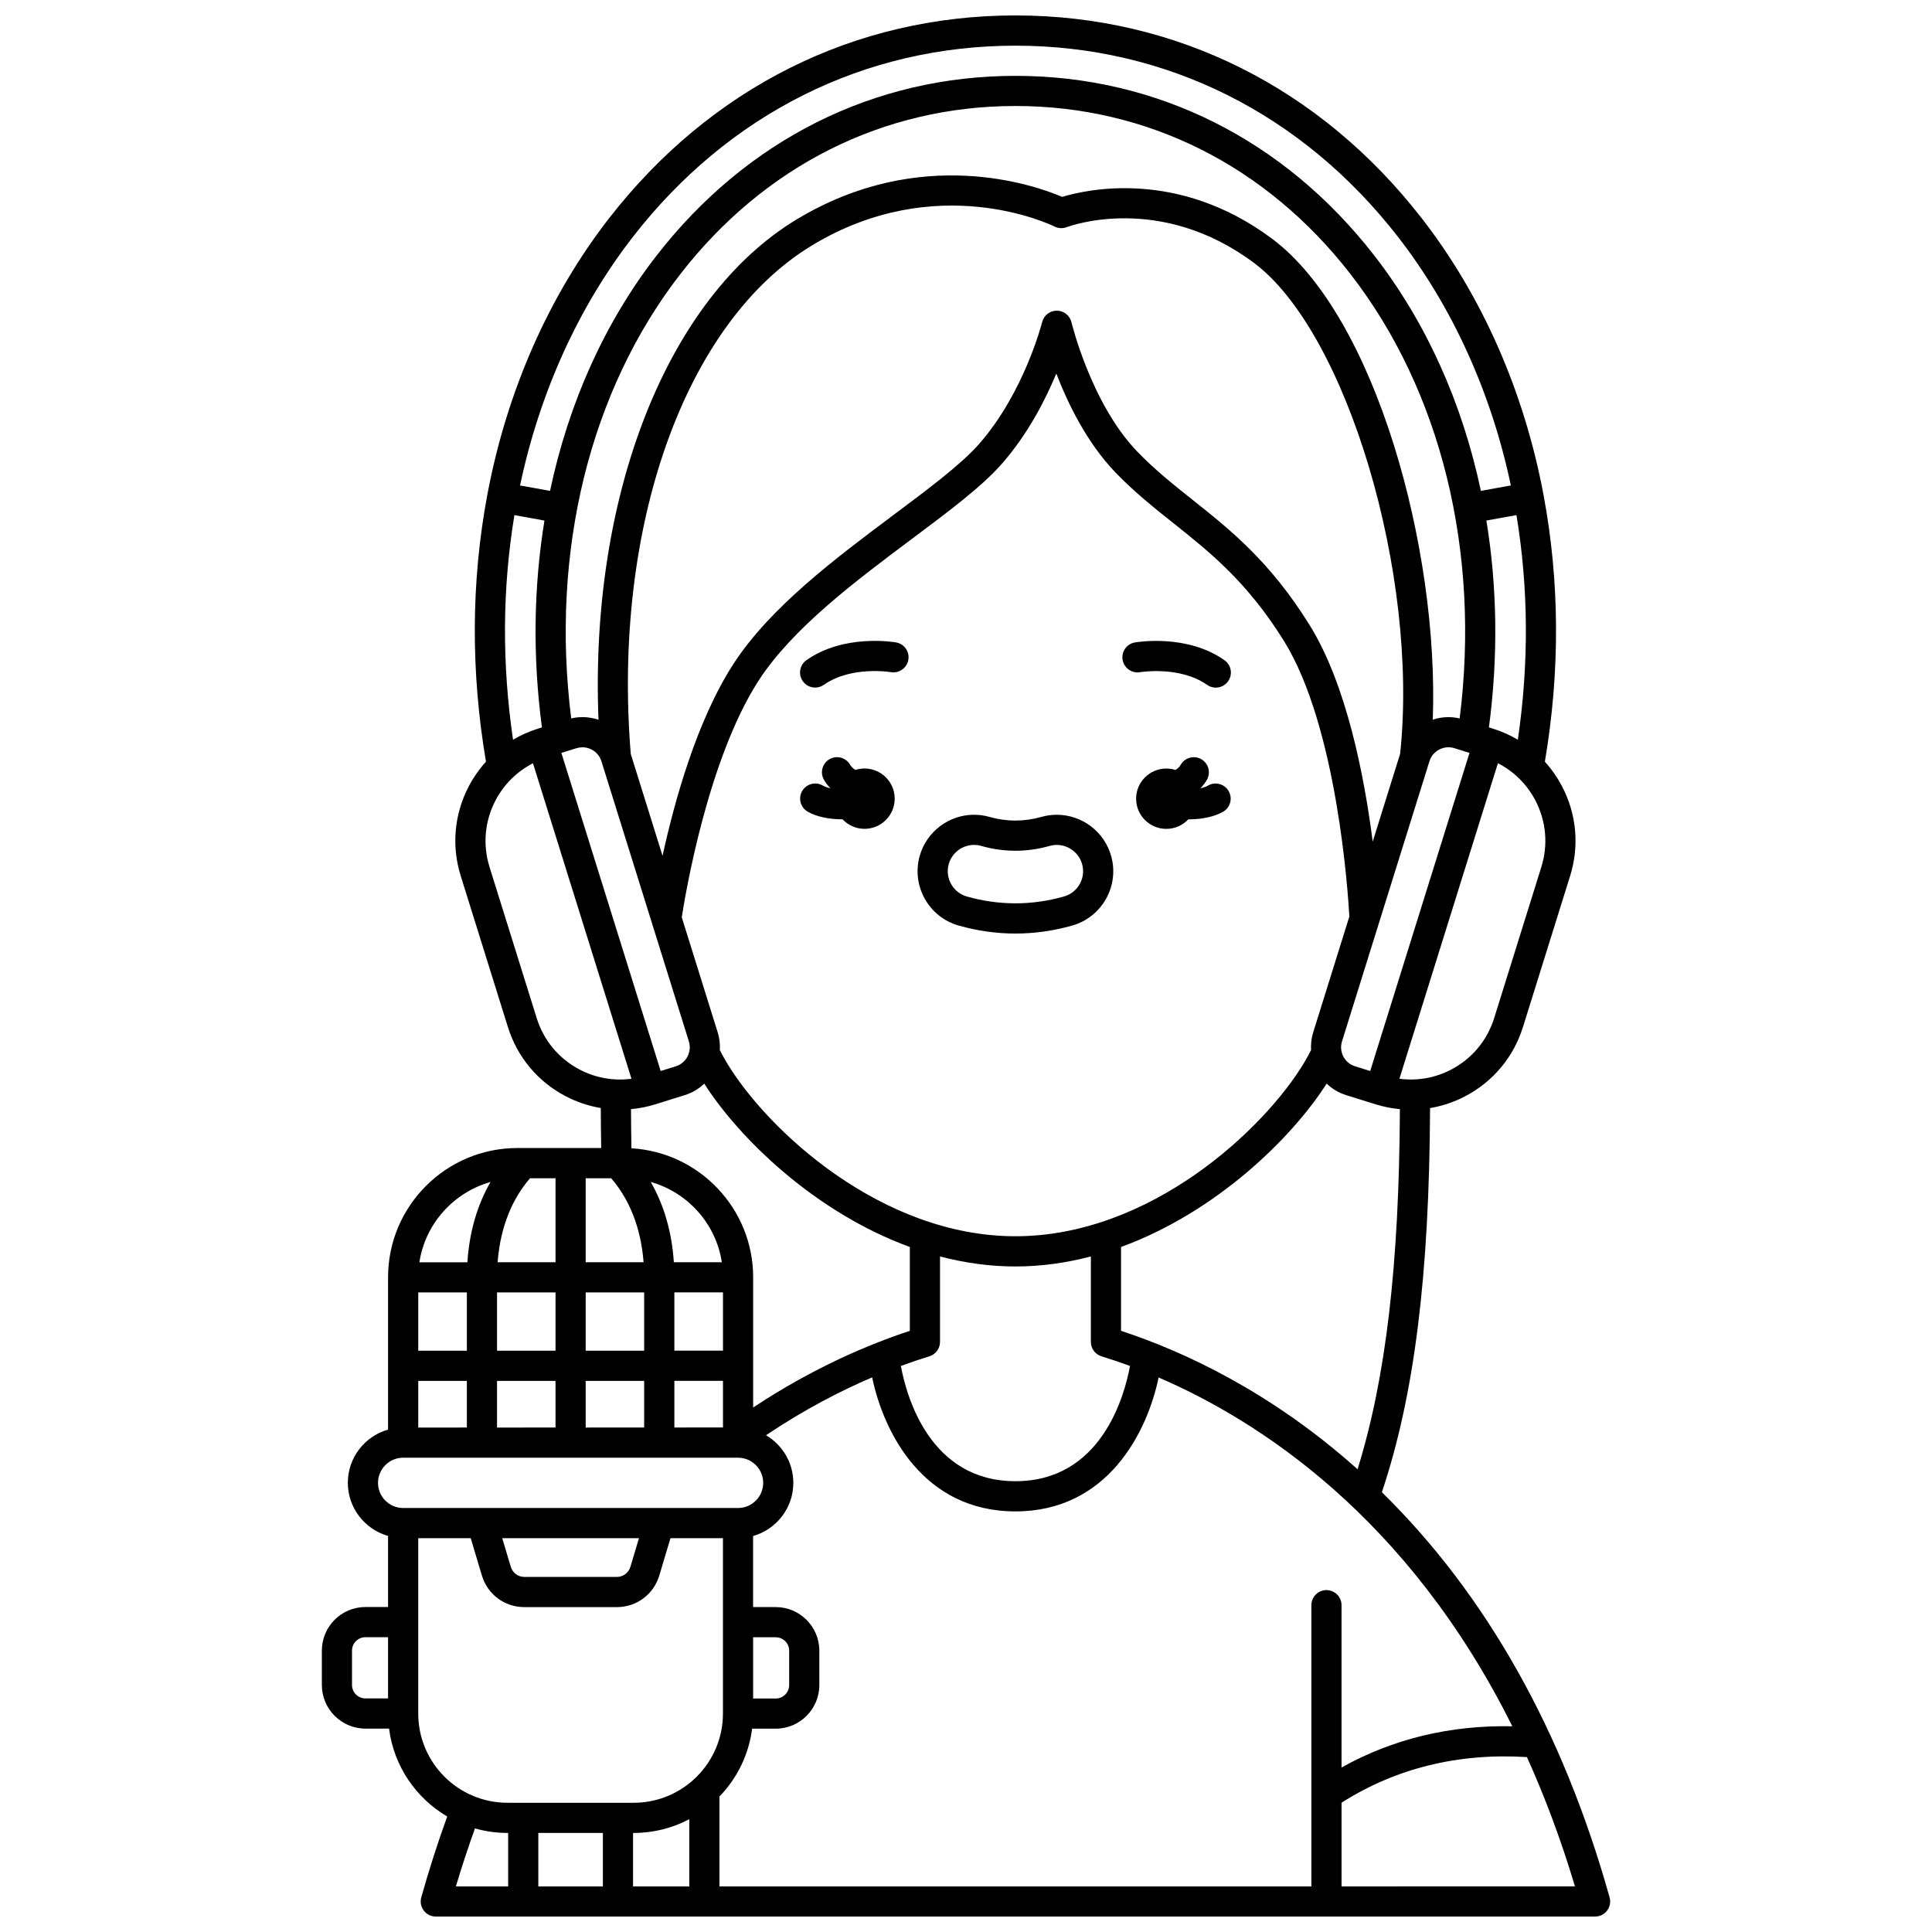 <?xml version="1.0" encoding="UTF-8"?>
<!-- Uploaded to: ICON Repo, www.svgrepo.com, Generator: ICON Repo Mixer Tools -->
<svg width="800px" height="800px" version="1.1" viewBox="144 144 512 512" xmlns="http://www.w3.org/2000/svg">
 <defs>
  <clipPath id="a">
   <path d="m229 148.09h342v503.81h-342z"/>
  </clipPath>
 </defs>
 <path d="m468.5 318.96c-9.977-7.031-23.195-4.801-23.754-4.703-2.172 0.383-3.617 2.449-3.238 4.621 0.375 2.172 2.445 3.629 4.617 3.258 0.105-0.016 10.547-1.727 17.77 3.363 0.699 0.492 1.504 0.73 2.301 0.73 1.258 0 2.492-0.59 3.273-1.695 1.27-1.809 0.84-4.301-0.969-5.574z"/>
 <path d="m381.47 314.25c-0.559-0.098-13.773-2.328-23.754 4.703-1.805 1.273-2.238 3.766-0.965 5.57 0.777 1.105 2.016 1.695 3.273 1.695 0.797 0 1.602-0.238 2.301-0.73 7.203-5.074 17.602-3.391 17.766-3.363 2.172 0.375 4.238-1.074 4.625-3.246 0.383-2.172-1.07-4.246-3.246-4.629z"/>
 <g clip-path="url(#a)">
  <path d="m570.56 646.83c-12.367-44.145-32.676-80.227-60.348-107.38 8.598-25.691 12.566-57.359 12.77-101.8 3.215-0.539 6.359-1.586 9.328-3.141 7.375-3.867 12.805-10.375 15.285-18.32l12.504-40.055c2.481-7.949 1.719-16.387-2.148-23.762-1.25-2.383-2.781-4.562-4.543-6.504 4.059-23.977 3.945-47.77-0.363-70.75-5.133-27.363-16.277-52.684-32.227-73.223-26.941-34.699-65.195-53.805-107.72-53.805-42.523 0-80.777 19.105-107.72 53.797-15.949 20.535-27.094 45.855-32.227 73.219-4.309 22.98-4.422 46.773-0.363 70.75-1.762 1.941-3.289 4.121-4.543 6.504-3.867 7.375-4.629 15.812-2.148 23.762l12.504 40.055c2.481 7.949 7.91 14.457 15.285 18.32 2.973 1.559 6.113 2.602 9.328 3.141 0.016 3.652 0.055 7.172 0.117 10.594l-22.234 0.008c-18.887 0-34.254 15.367-34.254 34.254v40.367c-6.144 1.746-10.66 7.394-10.66 14.09s4.519 12.344 10.66 14.09v18.832h-5.996c-6.371 0.004-11.551 5.188-11.551 11.559v9.109c0 6.371 5.184 11.555 11.555 11.555h6.258c1.258 9.934 7.137 18.438 15.41 23.297-2.504 6.918-4.82 14.102-6.875 21.438-0.336 1.203-0.094 2.5 0.664 3.496 0.754 0.996 1.934 1.582 3.188 1.582h307.22c1.25 0 2.43-0.586 3.188-1.582 0.75-1.004 0.996-2.297 0.66-3.5zm-323.72-52.73h-5.996c-1.961 0-3.559-1.594-3.559-3.559v-9.109c0-1.961 1.594-3.559 3.559-3.559h5.996zm256.93-60.73c-23.062-20.641-46.211-31.273-62.68-36.688v-22.219c25.258-9.223 45.336-28.941 54.48-43.293 1.426 1.352 3.16 2.418 5.156 3.043l7.824 2.441c2.121 0.66 4.277 1.078 6.438 1.281-0.207 41.348-3.711 71.258-11.219 95.434zm-192.43-85.062c-0.062-3.352-0.105-6.793-0.121-10.371 2.16-0.203 4.316-0.617 6.438-1.281l7.824-2.441c2-0.625 3.734-1.688 5.156-3.043 9.145 14.355 29.223 34.07 54.48 43.293v22.219c-10.742 3.535-25.57 9.738-41.523 20.32v-34.508c0-18.211-14.293-33.148-32.254-34.188zm11.375 61.625h12.883v12.363l-12.883 0.004zm-0.141-31.434c-0.52-7.969-2.598-15.156-6.129-21.273 9.789 2.754 17.281 11.047 18.848 21.273zm0.141 23.438v-15.438h12.883v15.438zm168.73-79.656c-0.598 1.168-1.203 2.285-1.809 3.297-10.68 17.801-40.902 46.039-76.531 46.039s-65.852-28.238-76.531-46.039c-0.609-1.012-1.211-2.133-1.809-3.297 0.09-1.547-0.078-3.129-0.566-4.691l-9.523-30.504c0.926-6.004 6.894-41.828 20.344-62.688 8.945-13.867 25.789-26.469 40.652-37.59 9.965-7.457 18.574-13.895 23.844-19.914 6.875-7.848 11.516-16.887 14.418-23.898 3.059 7.941 8.121 18.363 15.684 26.219 4.988 5.18 10.25 9.367 15.34 13.418 9.617 7.652 19.562 15.562 29.289 31.203 14.152 22.754 17.016 67.055 17.344 73.055l-9.582 30.699c-0.484 1.562-0.652 3.144-0.562 4.691zm-171.86-51.484-8.426-26.992c-4.91-60.277 14.367-114.41 48.043-134.78 32.969-19.945 63.027-5.598 64.281-4.981 0.992 0.492 2.16 0.547 3.199 0.156 1-0.375 24.789-9.023 49.566 9.414 24.676 18.359 43.84 82.715 38.805 130.13l-7.273 23.305c-2.195-17.223-6.902-41.617-16.746-57.445-10.457-16.812-20.949-25.16-31.098-33.234-5.109-4.066-9.938-7.906-14.559-12.707-12.199-12.668-17.375-34.047-17.426-34.258-0.426-1.797-2.023-3.066-3.867-3.078h-0.023c-1.836 0-3.438 1.254-3.883 3.039-0.047 0.184-4.711 18.594-16.68 32.258-4.719 5.387-13.414 11.891-22.621 18.777-15.402 11.523-32.863 24.586-42.582 39.66-9.637 14.938-15.543 36.219-18.711 50.73zm180.06 49.176 23.172-74.23c0.418-1.344 1.34-2.445 2.586-3.102 1.25-0.656 2.68-0.785 4.023-0.363l4.008 1.25-26.316 84.305-4.008-1.25c-2.781-0.867-4.336-3.832-3.465-6.609zm31.184-85.582c-2.383-0.555-4.828-0.434-7.125 0.328 1.672-45.227-15.148-107.04-42.676-127.52-24.828-18.477-49.043-12.996-55.539-11.023-7.188-3.066-37.57-13.867-70.422 6.004-34.348 20.777-54.836 73.262-52.457 132.57-2.332-0.797-4.816-0.926-7.234-0.367-5.543-44.109 4.898-86.809 28.953-117.78 22.297-28.707 53.824-44.516 88.773-44.516 34.949 0 66.477 15.812 88.773 44.523 24.051 30.965 34.496 73.668 28.953 117.78zm-234.05 7.887c0.52-0.16 1.051-0.242 1.578-0.242 0.84 0 1.676 0.203 2.445 0.605 1.25 0.652 2.168 1.754 2.586 3.102l23.172 74.227c0.867 2.777-0.688 5.742-3.465 6.609l-4.008 1.25-26.316-84.305zm93.512 161.16c1.68-0.516 2.824-2.066 2.824-3.82v-22.648c6.418 1.684 13.105 2.656 19.988 2.656 6.883 0 13.57-0.973 19.988-2.656v22.648c0 1.754 1.145 3.305 2.824 3.82 2.269 0.699 4.801 1.543 7.551 2.562-1.535 8.262-7.766 30.531-30.363 30.531-22.602 0-28.832-22.285-30.363-30.543 2.731-1 5.266-1.848 7.551-2.551zm162.18-129.68-12.504 40.055c-1.844 5.91-5.879 10.746-11.363 13.621-4.281 2.246-9.047 3.062-13.742 2.441l26.102-83.613c4.215 2.164 7.668 5.543 9.914 9.828 2.871 5.484 3.438 11.758 1.594 17.668zm-6.227-33.727c-2.059-1.215-4.269-2.207-6.609-2.938l-1.055-0.328c2.484-18.719 2.207-37.23-0.672-54.82l7.969-1.438c3.207 19.395 3.324 39.367 0.367 59.523zm-234.55-133.22c25.395-32.699 61.41-50.707 101.41-50.707s76.012 18.008 101.41 50.703c14.406 18.547 24.688 41.242 29.883 65.844l-7.949 1.434c-4.91-23.238-14.457-44.613-28.25-62.371-23.848-30.703-57.617-47.613-95.09-47.613s-71.242 16.91-95.09 47.613c-13.793 17.758-23.34 39.133-28.25 62.371l-7.949-1.434c5.195-24.602 15.477-47.293 29.883-65.84zm-31.367 73.699 7.965 1.438c-2.875 17.59-3.156 36.098-0.672 54.82l-1.051 0.328c-2.34 0.73-4.551 1.723-6.609 2.938-2.957-20.156-2.84-40.133 0.367-59.523zm17.273 146.93c-5.484-2.875-9.52-7.711-11.363-13.621l-12.504-40.055c-1.844-5.91-1.277-12.184 1.598-17.668 2.246-4.281 5.699-7.664 9.914-9.828l26.102 83.613c-4.699 0.621-9.465-0.199-13.746-2.441zm1.613 28.812h6.766c5.965 6.926 8.047 15.32 8.574 22.258h-15.34zm0 30.254h15.496v15.438l-15.496 0.004zm0 23.438h15.496v12.363l-15.496 0.004zm-14.762-53.691h6.766v22.258h-15.34c0.527-6.934 2.609-15.332 8.574-22.258zm-8.73 30.254h15.496v15.438l-15.496 0.004zm0 23.438h15.496v12.363l-15.496 0.004zm-1.727-52.707c-3.535 6.117-5.613 13.305-6.129 21.273h-12.723c1.57-10.223 9.062-18.516 18.852-21.273zm-19.152 29.27h12.883v15.438l-12.883 0.004zm0 23.438h12.883v12.363l-12.883 0.004zm-10.664 27.023c0-3.672 2.988-6.664 6.664-6.664h88.75c3.672 0 6.664 2.988 6.664 6.664s-2.988 6.664-6.664 6.664h-88.75c-3.672 0-6.664-2.988-6.664-6.664zm99.41 40.922h5.996c1.961 0 3.559 1.594 3.559 3.559v9.109c0 1.961-1.594 3.559-3.559 3.559h-5.996zm-30.25-26.262-2.273 7.594c-0.48 1.598-1.922 2.676-3.594 2.676h-24.508c-1.672 0-3.113-1.074-3.594-2.676l-2.273-7.594zm-34.672 92.293h-13.855c1.566-5.238 3.266-10.379 5.062-15.375 2.738 0.777 5.621 1.199 8.605 1.199h0.188zm25.105 0h-17.109v-14.176h17.109zm22.898 0h-14.902v-14.176h0.188c5.312 0 10.316-1.32 14.715-3.644zm-14.719-22.172h-33.473c-13.035 0-23.637-10.605-23.637-23.637v-46.48h13.906l2.961 9.891c1.5 5.012 6.023 8.375 11.254 8.375h24.508c5.231 0 9.754-3.367 11.254-8.375l2.961-9.891h13.906v46.48c0 13.031-10.605 23.637-23.641 23.637zm183.58-56.363c-2.207 0-4 1.789-4 4v74.535h-156.87v-23.824c4.641-4.793 7.781-11.043 8.66-17.988h6.258c6.371 0 11.555-5.184 11.555-11.555v-9.109c0-6.371-5.184-11.555-11.555-11.555h-5.996v-18.832c6.144-1.746 10.66-7.394 10.66-14.09 0-5.371-2.91-10.062-7.231-12.617 10.098-6.797 19.738-11.758 28.121-15.34 3.027 14.578 13.543 35.52 37.961 35.52 24.402 0 34.922-20.914 37.957-35.488 26.363 11.359 66.066 36.84 93.73 92.434-16.461-0.332-31.633 3.324-45.258 10.926v-43.023c0-2.203-1.789-3.992-3.996-3.992zm3.996 78.535v-22.195c14.418-9.148 30.922-13.207 49.125-12.086 4.711 10.418 9.004 21.812 12.734 34.277z"/>
 </g>
 <path d="m373.11 347.66c-0.84 0-1.652 0.133-2.414 0.371-0.594-0.332-1.07-0.789-1.414-1.379-1.109-1.91-3.555-2.559-5.465-1.453-1.91 1.109-2.559 3.555-1.453 5.465 0.48 0.824 1.062 1.559 1.703 2.227-0.758-0.152-1.449-0.375-1.977-0.691-1.898-1.129-4.352-0.508-5.481 1.391-1.129 1.898-0.508 4.352 1.391 5.481 2.215 1.32 5.656 2.051 9.027 2.051 0.082 0 0.168-0.008 0.25-0.008 1.461 1.559 3.527 2.535 5.832 2.535 4.418 0 7.996-3.582 7.996-7.996 0-4.41-3.582-7.992-7.996-7.992z"/>
 <path d="m464.1 352.21c-0.527 0.312-1.215 0.535-1.977 0.691 0.645-0.668 1.223-1.402 1.703-2.227 1.109-1.91 0.457-4.356-1.453-5.465s-4.356-0.457-5.465 1.453c-0.344 0.59-0.82 1.047-1.414 1.379-0.762-0.242-1.574-0.371-2.414-0.371-4.418 0-7.996 3.582-7.996 7.996 0 4.418 3.582 7.996 7.996 7.996 2.305 0 4.375-0.98 5.832-2.535 0.082 0 0.168 0.008 0.25 0.008 3.371 0 6.812-0.73 9.027-2.051 1.898-1.129 2.519-3.582 1.391-5.481-1.129-1.902-3.582-2.527-5.481-1.395z"/>
 <path d="m424.06 359.92c-1.379 0-2.75 0.191-4.07 0.566-4.594 1.297-9.207 1.297-13.758 0.008-1.332-0.383-2.715-0.574-4.102-0.574-6.664 0-12.582 4.477-14.395 10.891-2.246 7.938 2.383 16.223 10.316 18.469 4.961 1.406 10.023 2.121 15.047 2.121 5.019 0 10.078-0.711 15.043-2.117 7.938-2.25 12.566-10.531 10.324-18.445-1.805-6.434-7.727-10.918-14.406-10.918zm1.898 21.664c-8.512 2.41-17.227 2.41-25.727 0-3.695-1.047-5.848-4.902-4.801-8.602 0.844-2.984 3.598-5.07 6.699-5.07 0.645 0 1.285 0.09 1.914 0.27 5.992 1.695 12.109 1.699 18.129-0.004 0.609-0.176 1.246-0.262 1.887-0.262 3.109 0 5.871 2.086 6.711 5.086 1.043 3.684-1.117 7.535-4.812 8.582z"/>
</svg>